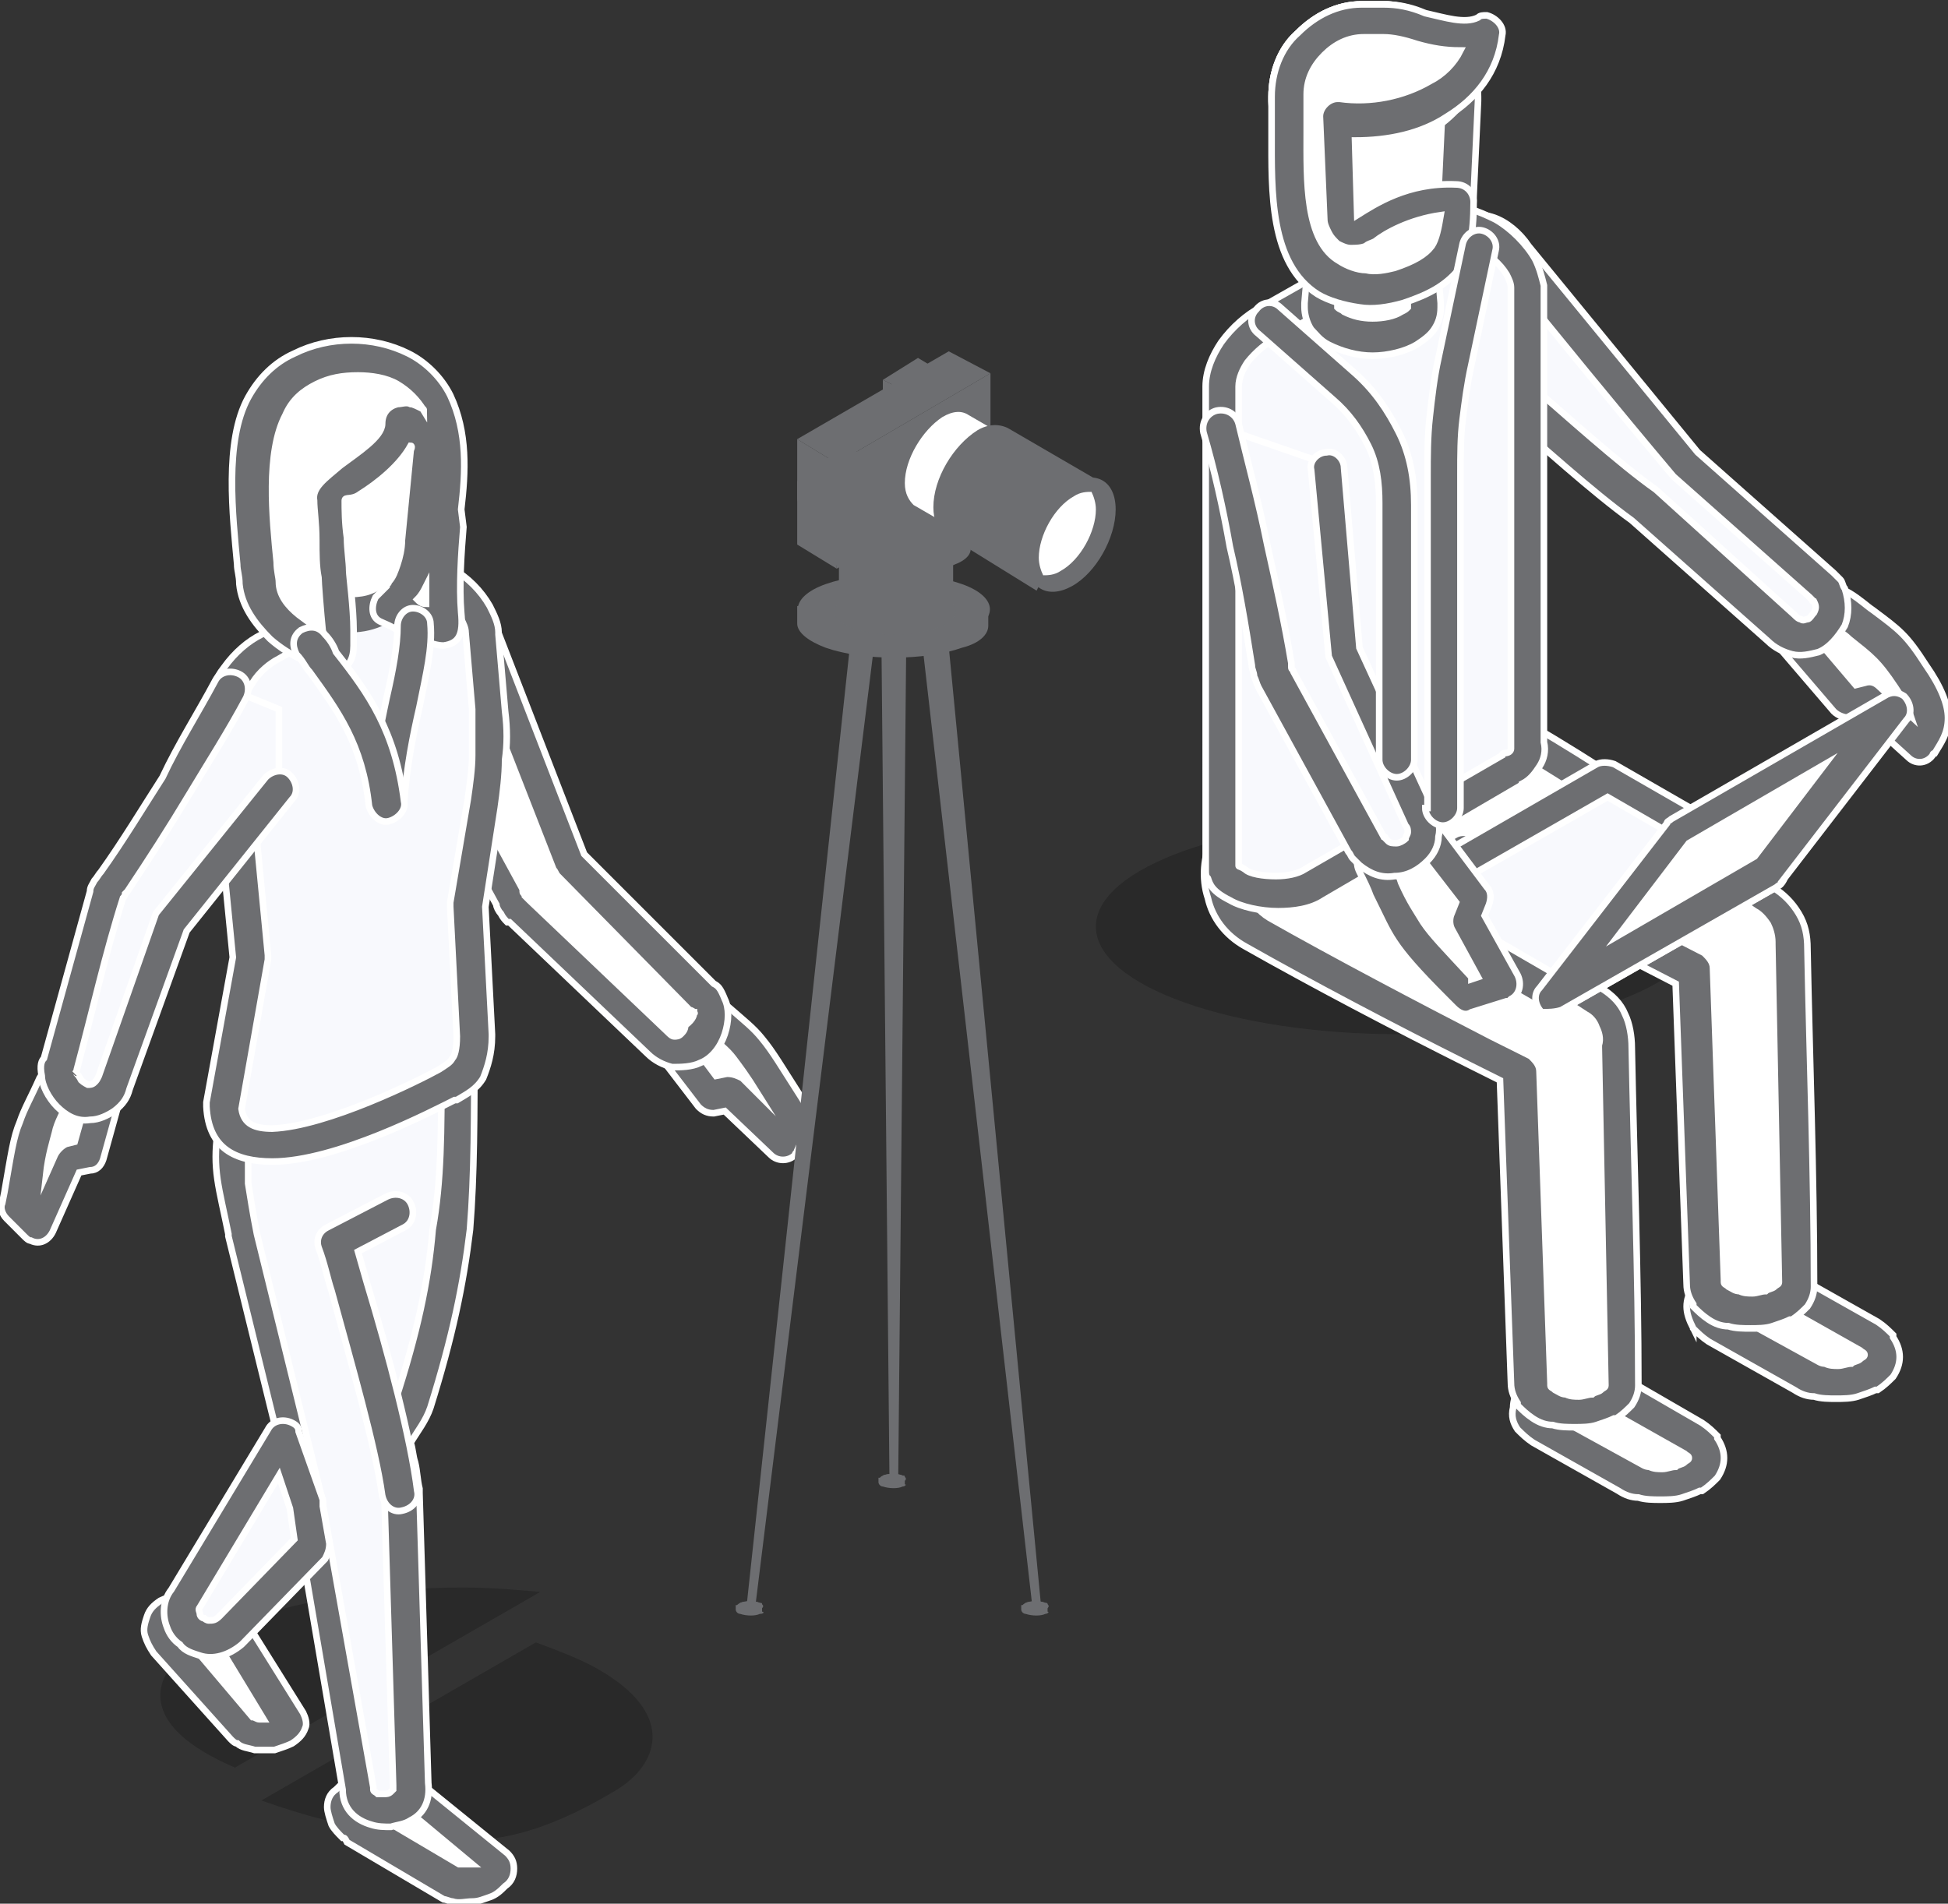 <?xml version="1.0" encoding="utf-8"?>
<!-- Generator: Adobe Illustrator 24.3.0, SVG Export Plug-In . SVG Version: 6.00 Build 0)  -->
<svg version="1.1" id="レイヤー_1" xmlns="http://www.w3.org/2000/svg" xmlns:xlink="http://www.w3.org/1999/xlink" x="0px"
	 y="0px" viewBox="0 0 88.7 86.7" enable-background="new 0 0 88.7 86.7" xml:space="preserve">
<rect x="0" y="0" width="88.7" height="86.7" fill="#333333" stroke="none"/>
<g>
	<path opacity="0.2" fill-rule="evenodd" clip-rule="evenodd" d="M63.7,37.3c-7.6,0-13.8,2.2-13.8,4.9c0,2.7,6.2,4.9,13.8,4.9
		c7.6,0,13.8-2.2,13.8-4.9C77.5,39.5,71.3,37.3,63.7,37.3z"/>
	
		<path fill-rule="evenodd" clip-rule="evenodd" fill="#FFFFFF" stroke="#FFFFFF" stroke-width="0.3" stroke-miterlimit="22.926" d="
		M83.5,27.6l-1.8,1.6l2.4,2.8l0.9-0.1l2.4,2.1c0.5-0.7,0.8-1.3-0.4-3.2C85.8,29.2,85.6,29.2,83.5,27.6z"/>
	<path fill-rule="evenodd" clip-rule="evenodd" fill="#6D6E71" stroke="#FFFFFF" stroke-width="0.3" stroke-miterlimit="10" d="
		M83,27l-1.8,1.5c-0.3,0.3-0.4,0.8-0.1,1.1l2.4,2.8c0.2,0.2,0.5,0.3,0.8,0.3l0.5-0.1l2.1,1.9c0.3,0.3,0.8,0.3,1.1-0.1
		c0,0,0-0.1,0.1-0.1c0.3-0.5,0.6-0.9,0.6-1.6c0-0.6-0.3-1.4-1-2.4c-0.9-1.4-1.2-1.6-2.4-2.5c-0.3-0.2-0.6-0.5-1.1-0.8
		C83.7,26.7,83.3,26.7,83,27L83,27z M82.8,29.2l0.8-0.6c0.2,0.2,0.4,0.3,0.6,0.5c1,0.8,1.3,1,2.1,2.2c0.4,0.6,0.6,1,0.7,1.3
		l-1.4-1.3c-0.2-0.2-0.4-0.3-0.7-0.2l-0.4,0.1L82.8,29.2z"/>
	
		<path fill-rule="evenodd" clip-rule="evenodd" fill="#F8F9FD" stroke="#FFFFFF" stroke-width="0.3" stroke-miterlimit="22.926" d="
		M65.4,15.1c-0.4-0.3-0.6-0.3-0.9-1.2c-0.3-0.9,0.4-2.7,1.6-3.1c1.2-0.4,2.3,0.1,2.9,1l7.8,9.5l6.2,5.5c0.1,0.1,0.2,0.3,0.3,0.5
		c0.3,0.7,0,1.5-0.7,1.8C82,29.2,81.4,29,81,28.7L74.8,23C72.1,21.1,68.1,17.3,65.4,15.1z"/>
	<path fill-rule="evenodd" clip-rule="evenodd" fill="#6D6E71" stroke="#FFFFFF" stroke-width="0.3" stroke-miterlimit="10" d="
		M65.8,14.4c0,0-0.1-0.1-0.2-0.1c-0.2-0.1-0.3-0.2-0.4-0.7c-0.1-0.3,0-0.8,0.3-1.3c0.2-0.4,0.5-0.7,0.8-0.9c0.4-0.1,0.8-0.1,1.1,0
		c0.3,0.1,0.6,0.4,0.9,0.7l0,0c2.6,3.2,5.2,6.4,7.9,9.6l6.2,5.5c0,0,0.1,0.1,0.1,0.1v0c0,0,0,0.1,0.1,0.1c0.1,0.2,0.1,0.3,0,0.5
		c-0.1,0.1-0.2,0.3-0.3,0.3c-0.1,0-0.2,0.1-0.3,0c-0.1,0-0.2-0.1-0.3-0.2c-2.1-1.9-4.2-3.8-6.3-5.7l0,0c-1.7-1.2-4-3.3-6.2-5.2
		C67.9,16.2,66.8,15.2,65.8,14.4L65.8,14.4L65.8,14.4z M64.8,15.6l0.1,0.1c1,0.8,2,1.8,3.1,2.7c2.2,1.9,4.5,4,6.3,5.3l6.2,5.5
		c0.3,0.3,0.7,0.5,1.1,0.6c0.4,0.1,0.8,0,1.2-0.1c0.5-0.2,0.9-0.7,1.2-1.2c0.2-0.5,0.2-1.1,0-1.7c-0.1-0.1-0.1-0.3-0.2-0.4l0,0
		c-0.1-0.1-0.2-0.2-0.3-0.3l-6.2-5.5l-7.7-9.4c-0.4-0.6-1-1.1-1.6-1.3c-0.6-0.2-1.4-0.2-2.1,0c-0.8,0.3-1.4,0.9-1.8,1.6
		c-0.4,0.8-0.6,1.8-0.3,2.5C64.1,15.1,64.3,15.3,64.8,15.6z"/>
	
		<path fill-rule="evenodd" clip-rule="evenodd" fill="#FFFFFF" stroke="#FFFFFF" stroke-width="0.3" stroke-miterlimit="22.926" d="
		M78.2,60.4c-0.4-0.2-0.6-0.5-0.6-0.9c0-0.3,0.2-0.6,0.6-0.9c0.4-0.2,0.9-0.4,1.5-0.4s1.1,0.1,1.5,0.4l3.9,2.2
		c0.4,0.2,0.6,0.5,0.6,0.9c0,0.3-0.2,0.6-0.6,0.9c-0.4,0.2-0.9,0.4-1.5,0.4c-0.5,0-1.1-0.1-1.5-0.4L78.2,60.4z"/>
	<path fill-rule="evenodd" clip-rule="evenodd" fill="#6D6E71" stroke="#FFFFFF" stroke-width="0.3" stroke-miterlimit="10" d="
		M78.6,59.7c-0.1-0.1-0.2-0.1-0.2-0.2l0,0l0,0l0,0c0-0.1,0.1-0.1,0.2-0.2l0,0l0,0c0.1-0.1,0.3-0.1,0.5-0.2c0.2,0,0.4-0.1,0.6-0.1
		s0.4,0,0.6,0.1c0.2,0,0.3,0.1,0.5,0.2l0,0l3.9,2.2c0.1,0.1,0.2,0.1,0.2,0.2l0,0l0,0l0,0c0,0.1-0.1,0.1-0.2,0.2l0,0
		c-0.1,0.1-0.3,0.1-0.4,0.2c-0.2,0-0.4,0.1-0.6,0.1c-0.2,0-0.4,0-0.6-0.1c-0.2,0-0.3-0.1-0.5-0.2L78.6,59.7L78.6,59.7z M77.1,60.5
		c0.2,0.2,0.4,0.4,0.7,0.6l3.9,2.2c0.3,0.2,0.6,0.3,0.9,0.3c0.3,0.1,0.7,0.1,1,0.1c0.3,0,0.7,0,1-0.1c0.3-0.1,0.6-0.2,0.8-0.3l0.1,0
		c0.3-0.2,0.5-0.4,0.7-0.6l0,0c0.2-0.3,0.3-0.6,0.3-0.9c0-0.3-0.1-0.6-0.3-0.9c0,0,0,0,0-0.1c-0.2-0.2-0.4-0.4-0.7-0.6L81.6,58l0,0
		c-0.3-0.2-0.6-0.3-0.9-0.3c-0.3-0.1-0.7-0.1-1-0.1c-0.3,0-0.7,0-1,0.1c-0.3,0.1-0.6,0.2-0.9,0.3l0,0c-0.3,0.2-0.5,0.4-0.7,0.6l0,0
		c-0.2,0.3-0.3,0.6-0.3,0.9C76.8,59.8,76.9,60.1,77.1,60.5C77.1,60.4,77.1,60.4,77.1,60.5z"/>
	
		<path fill-rule="evenodd" clip-rule="evenodd" fill="#FFFFFF" stroke="#FFFFFF" stroke-width="0.3" stroke-miterlimit="22.926" d="
		M70.2,65c-0.4-0.2-0.6-0.5-0.6-0.9c0-0.3,0.2-0.6,0.6-0.9c0.4-0.2,0.9-0.4,1.5-0.4c0.5,0,1.1,0.1,1.5,0.4l3.9,2.2
		c0.4,0.2,0.6,0.5,0.6,0.9c0,0.3-0.2,0.6-0.6,0.9c-0.4,0.2-0.9,0.4-1.5,0.4c-0.5,0-1.1-0.1-1.5-0.4L70.2,65z"/>
	<path fill-rule="evenodd" clip-rule="evenodd" fill="#6D6E71" stroke="#FFFFFF" stroke-width="0.3" stroke-miterlimit="10" d="
		M70.6,64.4c-0.1-0.1-0.2-0.1-0.2-0.2l0,0l0,0l0,0c0-0.1,0.1-0.1,0.2-0.2l0,0l0,0c0.1-0.1,0.3-0.1,0.5-0.2c0.2,0,0.4-0.1,0.6-0.1
		c0.2,0,0.4,0,0.6,0.1c0.2,0,0.3,0.1,0.5,0.2l0,0l3.9,2.2c0.1,0.1,0.2,0.1,0.2,0.2l0,0l0,0l0,0c0,0.1-0.1,0.1-0.2,0.2l0,0
		c-0.1,0.1-0.3,0.1-0.4,0.2c-0.2,0-0.4,0.1-0.6,0.1c-0.2,0-0.4,0-0.6-0.1c-0.2,0-0.3-0.1-0.5-0.2L70.6,64.4L70.6,64.4z M69.1,65.1
		c0.2,0.2,0.4,0.4,0.7,0.6l3.9,2.2c0.3,0.2,0.6,0.3,0.9,0.3c0.3,0.1,0.7,0.1,1,0.1c0.3,0,0.7,0,1-0.1c0.3-0.1,0.6-0.2,0.8-0.3l0.1,0
		c0.3-0.2,0.5-0.4,0.7-0.6l0,0c0.2-0.3,0.3-0.6,0.3-0.9c0-0.3-0.1-0.6-0.3-0.9c0,0,0,0,0-0.1c-0.2-0.2-0.4-0.4-0.7-0.6l-3.8-2.2l0,0
		c-0.3-0.2-0.6-0.3-0.9-0.3c-0.3-0.1-0.7-0.1-1-0.1c-0.3,0-0.7,0-1,0.1c-0.3,0.1-0.6,0.2-0.9,0.3l0,0c-0.3,0.2-0.5,0.4-0.7,0.6l0,0
		c-0.2,0.3-0.3,0.6-0.3,0.9C68.8,64.5,68.9,64.8,69.1,65.1C69.1,65.1,69.1,65.1,69.1,65.1z"/>
	<path fill-rule="evenodd" clip-rule="evenodd" fill="#FFFFFF" stroke="#FFFFFF" stroke-width="0.3" stroke-miterlimit="10" d="
		M68.5,33.2c3.9,2.3,8.1,5.2,11.9,7.7c0.7,0.4,1.2,1.2,1.1,2.1l0.3,15.5v0c0,0.3-0.2,0.6-0.6,0.9s-0.9,0.4-1.5,0.4s-1.1-0.1-1.5-0.4
		c-0.4-0.2-0.6-0.5-0.6-0.9l-0.5-14.2l-10.5-5.4l-2.4,1.4l8.3,5.4c0.7,0.4,1.1,1.2,1,2L73.8,63l0,0c0,0.3-0.2,0.6-0.6,0.9
		c-0.4,0.2-0.9,0.4-1.5,0.4c-0.5,0-1.1-0.1-1.5-0.4c-0.4-0.2-0.6-0.5-0.6-0.9L69,48.8c-3.7-1.9-8.4-4.3-11.9-6.3
		c-1.4-0.8-1.9-2.6-1.1-4C56.6,37.5,66.1,31.8,68.5,33.2z"/>
	<path fill-rule="evenodd" clip-rule="evenodd" fill="#6D6E71" stroke="#FFFFFF" stroke-width="0.3" stroke-miterlimit="10" d="
		M68.1,33.9c2.6,1.5,5.3,3.3,7.9,5c1.3,0.9,2.6,1.7,3.9,2.6l0,0c0.2,0.1,0.4,0.3,0.6,0.6c0.1,0.2,0.2,0.5,0.2,0.8c0,0,0,0.1,0,0.1
		L81,58.4h0c0,0,0,0,0,0l0,0l0,0c0,0.1-0.1,0.1-0.2,0.2l0,0c-0.1,0.1-0.3,0.1-0.4,0.2c-0.2,0-0.4,0.1-0.6,0.1s-0.4,0-0.6-0.1
		c-0.2,0-0.3-0.1-0.5-0.2c-0.1-0.1-0.2-0.1-0.2-0.2l0,0c0,0,0-0.1,0-0.1l-0.5-14.2c0-0.3-0.2-0.5-0.4-0.7l-10.5-5.4
		c-0.3-0.1-0.6-0.1-0.8,0l-2.4,1.4c-0.4,0.2-0.5,0.7-0.3,1.1c0.1,0.1,0.2,0.2,0.3,0.3l8.3,5.4l0,0c0.2,0.1,0.4,0.3,0.5,0.6
		c0.1,0.2,0.2,0.5,0.1,0.8c0,0,0,0.1,0,0.1c0.1,5.1,0.2,10.2,0.3,15.4h0c0,0,0,0,0,0l0,0l0,0c0,0.1-0.1,0.1-0.2,0.2l0,0
		c-0.1,0.1-0.3,0.1-0.4,0.2c-0.2,0-0.4,0.1-0.6,0.1c-0.2,0-0.4,0-0.6-0.1c-0.2,0-0.3-0.1-0.5-0.2c-0.1-0.1-0.2-0.1-0.2-0.2l0,0
		c0,0,0-0.1,0-0.1l-0.5-14.2c0-0.3-0.2-0.5-0.4-0.7l-1.8-0.9c-3.3-1.7-7.1-3.7-10.1-5.4l0,0c-0.5-0.3-0.9-0.8-1-1.3
		c-0.1-0.5-0.1-1.1,0.2-1.6c0.3-0.4,2.6-2,5.2-3.3C64.4,34.4,67.1,33.4,68.1,33.9C68.1,33.9,68.1,33.9,68.1,33.9L68.1,33.9z
		 M76.9,37.6c-2.7-1.8-5.4-3.6-8.1-5.1l0,0l0,0c-1.5-0.9-4.7,0.2-7.7,1.7c-2.9,1.4-5.5,3.3-5.9,3.9C54.8,39,54.7,40,55,40.9
		c0.2,0.9,0.8,1.7,1.7,2.2l0,0l0,0c3,1.7,6.8,3.7,10.2,5.4l1.4,0.7L68.8,63l0,0c0,0.3,0.1,0.6,0.3,0.9c0,0,0,0,0,0.1
		c0.2,0.2,0.4,0.4,0.7,0.6c0.3,0.2,0.6,0.3,0.9,0.3c0.3,0.1,0.7,0.1,1,0.1c0.3,0,0.7,0,1-0.1c0.3-0.1,0.6-0.2,0.8-0.3l0.1,0
		c0.3-0.2,0.5-0.4,0.7-0.6l0,0c0.2-0.3,0.3-0.6,0.3-0.9h0c0-5.1-0.2-10.3-0.3-15.4c0-0.5-0.1-1.1-0.3-1.5c-0.2-0.5-0.6-0.9-1.1-1.2
		v0l-7.2-4.7l0.9-0.5l9.7,5l0.5,13.7l0,0c0,0.3,0.1,0.6,0.3,0.9c0,0,0,0,0,0.1c0.2,0.2,0.4,0.4,0.7,0.6c0.3,0.2,0.6,0.3,0.9,0.3
		c0.3,0.1,0.7,0.1,1,0.1c0.3,0,0.7,0,1-0.1c0.3-0.1,0.6-0.2,0.8-0.3l0.1,0c0.3-0.2,0.5-0.4,0.7-0.6l0,0c0.2-0.3,0.3-0.6,0.3-0.9h0
		c0-5.1-0.2-10.3-0.3-15.4c0-0.6-0.1-1.1-0.4-1.6c-0.3-0.5-0.7-0.9-1.2-1.2C79.5,39.4,78.2,38.5,76.9,37.6z"/>
	
		<polygon fill-rule="evenodd" clip-rule="evenodd" fill="#F8F9FD" stroke="#FFFFFF" stroke-width="0.3" stroke-miterlimit="22.926" points="
		80.5,39.6 73.2,35.4 63.4,41.1 70.7,45.3 	"/>
	<path fill-rule="evenodd" clip-rule="evenodd" fill="#6D6E71" stroke="#FFFFFF" stroke-width="0.3" stroke-miterlimit="10" d="
		M80.8,39l-7.3-4.2c-0.3-0.1-0.6-0.1-0.8,0L63,40.4c-0.4,0.2-0.5,0.7-0.3,1.1c0.1,0.1,0.2,0.2,0.3,0.3l7.3,4.2
		c0.3,0.1,0.6,0.1,0.8,0l9.8-5.6c0.4-0.2,0.5-0.7,0.3-1.1C81.1,39.1,81,39,80.8,39L80.8,39z M73.2,36.3l5.7,3.3l-8.2,4.7l-5.7-3.3
		L73.2,36.3z"/>
	
		<path fill-rule="evenodd" clip-rule="evenodd" fill="#A6EDF8" stroke="#FFFFFF" stroke-width="0.3" stroke-miterlimit="22.926" d="
		M60.6,17.5c0-0.3,0-0.5-0.1-0.8l-4,1.1c0.9,3.5,0.7,8.7,1.4,12.4c0,0.2,0.1,0.5,0.2,0.7l4.1,7.5c0.1,0.2,0.2,0.3,0.3,0.4
		c0.6,0.5,1.4,0.4,1.9-0.1c0.4-0.4,0.4-1,0.2-1.5l-3.4-7.6L60.6,17.5z"/>
	
		<path fill-rule="evenodd" clip-rule="evenodd" fill="#A6EDF8" stroke="#FFFFFF" stroke-width="0.3" stroke-miterlimit="22.926" d="
		M61.4,17.5c0-0.2,0-0.3,0-0.5c0-0.2,0-0.4-0.1-0.5l-0.2-0.8l-5.5,1.5l0.2,0.8c0.5,1.9,0.7,4.3,0.8,6.8c0.1,1.9,0.2,3.9,0.5,5.5
		c0,0.2,0.1,0.3,0.1,0.5v0c0.1,0.2,0.1,0.3,0.2,0.5l4.1,7.5c0.1,0.1,0.1,0.2,0.2,0.3c0.1,0.1,0.2,0.2,0.3,0.3l0,0
		c0.5,0.4,1,0.6,1.6,0.5h0c0.6,0,1.1-0.3,1.5-0.7c0.3-0.3,0.5-0.7,0.5-1.1c0.1-0.4,0-0.8-0.2-1.2l-3.4-7.4L61.4,17.5L61.4,17.5z
		 M57.5,18.4l2.4-0.6l0.7,12l3.5,7.7l0,0c0.1,0.1,0.1,0.2,0.1,0.3c0,0.1-0.1,0.2-0.1,0.3c-0.1,0.1-0.3,0.2-0.4,0.2
		c-0.2,0-0.3,0-0.4-0.1v0c0,0-0.1-0.1-0.1-0.1c0,0,0-0.1-0.1-0.1l0,0l-4.1-7.5c0-0.1-0.1-0.1-0.1-0.2h0c0-0.1,0-0.1,0-0.2l0,0
		c-0.3-1.6-0.4-3.5-0.5-5.3C58.1,22.5,57.9,20.2,57.5,18.4z"/>
	
		<path fill-rule="evenodd" clip-rule="evenodd" fill="#FFFFFF" stroke="#FFFFFF" stroke-width="0.3" stroke-miterlimit="22.926" d="
		M61.2,10.8c0.8,0.5,2.1,0.5,2.9,0c0.8-0.5,0.8-1.2,0-1.7c-0.8-0.5-2.1-0.5-2.9,0C60.4,9.6,60.4,10.3,61.2,10.8z"/>
	<path fill-rule="evenodd" clip-rule="evenodd" fill="#6D6E71" stroke="#FFFFFF" stroke-width="0.3" stroke-miterlimit="10" d="
		M60.8,11.4c0.5,0.3,1.2,0.5,1.8,0.5c0.6,0,1.3-0.2,1.8-0.5c0.4-0.2,0.6-0.5,0.8-0.7l0,0c0.1-0.2,0.2-0.5,0.2-0.8
		c0-0.3-0.1-0.5-0.2-0.8l0,0l0,0c-0.2-0.3-0.4-0.5-0.8-0.7C63.9,8.1,63.2,8,62.6,8c-0.6,0-1.3,0.2-1.8,0.5c-0.4,0.2-0.6,0.5-0.8,0.7
		c0,0,0,0,0,0.1c-0.1,0.2-0.2,0.5-0.2,0.7h0c0,0.3,0.1,0.5,0.2,0.8l0,0l0,0C60.2,11,60.4,11.2,60.8,11.4L60.8,11.4L60.8,11.4z
		 M62.6,10.3c-0.4,0-0.8-0.1-1-0.2l0,0l0,0c-0.1-0.1-0.2-0.1-0.2-0.2c0,0,0.1-0.1,0.2-0.2c0.3-0.2,0.7-0.2,1-0.2
		c0.4,0,0.8,0.1,1,0.2c0.1,0.1,0.2,0.1,0.2,0.2c0,0-0.1,0.1-0.2,0.1C63.4,10.2,63,10.3,62.6,10.3z"/>
	
		<path fill-rule="evenodd" clip-rule="evenodd" fill="#F8F9FD" stroke="#FFFFFF" stroke-width="0.3" stroke-miterlimit="22.926" d="
		M68.9,35.1L68.9,35.1c0.6-0.3,0.8-0.8,0.7-1.2V13.1c-0.2-1.9-3-3.5-4.2-2.8l-7.6,4.4c-0.9,0.5-2.1,1.6-2.1,2.9v21.5
		c0,0.1,0,0.3,0,0.4v0.1l0,0c0.1,0.3,0,0.4,0.7,0.7c0.7,0.4,2.5,0.6,3.5,0L68.9,35.1L68.9,35.1z"/>
	<path fill-rule="evenodd" clip-rule="evenodd" fill="#6D6E71" stroke="#FFFFFF" stroke-width="0.3" stroke-miterlimit="10" d="
		M69.2,35.8c0,0,0.1,0,0.1-0.1c0.4-0.2,0.6-0.5,0.8-0.8c0.2-0.3,0.3-0.7,0.2-1.1V13.1c0,0,0-0.1,0-0.1c-0.1-0.4-0.2-0.8-0.4-1.2
		c-0.4-0.7-1.1-1.4-1.8-1.8c-0.8-0.4-1.6-0.7-2.3-0.6c-0.3,0-0.6,0.1-0.8,0.3L57.4,14c-0.6,0.3-1.3,0.9-1.8,1.6
		c-0.4,0.6-0.7,1.3-0.7,2V39c0,0.1,0,0.2,0,0.3c0,0.1,0,0.2,0,0.3v0c0,0.2,0,0.3,0.1,0.4c0.1,0.3,0.2,0.6,1,1
		c0.5,0.3,1.4,0.5,2.2,0.5c0.7,0,1.5-0.1,2.1-0.5L69.2,35.8L69.2,35.8z M68.8,34.1c0,0.1-0.1,0.2-0.3,0.2c0,0-0.1,0-0.1,0.1l-9,5.2
		c-0.3,0.2-0.8,0.3-1.3,0.3c-0.6,0-1.2-0.1-1.4-0.3c-0.3-0.2-0.3-0.1-0.3-0.2l0-0.1c0,0,0,0,0-0.1l0,0l0,0l0,0c0-0.1,0-0.1,0-0.2
		V17.6c0-0.4,0.2-0.8,0.4-1.1c0.4-0.5,0.9-0.9,1.3-1.1l7.6-4.4c0.1,0,0.1,0,0.2-0.1c0.4,0,0.9,0.1,1.4,0.4c0.5,0.3,1,0.7,1.3,1.2
		c0.1,0.2,0.2,0.4,0.2,0.6v20.8h0C68.8,33.9,68.8,34,68.8,34.1C68.8,34.1,68.8,34.1,68.8,34.1z"/>
	
		<path fill-rule="evenodd" clip-rule="evenodd" fill="#FFFFFF" stroke="#FFFFFF" stroke-width="0.3" stroke-miterlimit="22.926" d="
		M60.6,9.9h4.1l0.3,3.9c0,0,0,0.1,0,0.1c0,0.3-0.2,0.7-0.7,1c-0.9,0.5-2.4,0.5-3.3,0c-0.5-0.3-0.7-0.6-0.7-1c0,0,0-0.1,0-0.1
		L60.6,9.9z"/>
	<path fill-rule="evenodd" clip-rule="evenodd" fill="#6D6E71" stroke="#FFFFFF" stroke-width="0.3" stroke-miterlimit="10" d="
		M61.3,10.7h2.6l0.2,3.1l0,0.1l0,0c0,0,0,0,0,0v0h0c0,0,0,0,0,0.1h0c-0.1,0.1-0.1,0.1-0.3,0.2c-0.3,0.2-0.8,0.3-1.3,0.3
		c-0.5,0-0.9-0.1-1.3-0.3l0,0c-0.1-0.1-0.2-0.1-0.3-0.2h0c0,0,0,0,0-0.1h0l0-0.1L61.3,10.7L61.3,10.7z M64.6,9.2h-4.8l-0.4,4.6
		c0,0.1,0,0.1,0,0.2h0c0,0.3,0.1,0.7,0.3,1l0,0c0.2,0.2,0.4,0.5,0.8,0.7h0c0.6,0.3,1.3,0.5,2,0.5c0.7,0,1.5-0.2,2-0.5
		c0.3-0.2,0.6-0.4,0.8-0.7l0,0c0.2-0.3,0.3-0.6,0.3-1h0c0,0,0-0.1,0-0.1c0,0,0-0.1,0-0.1l-0.4-4.6H64.6L64.6,9.2z M64.2,13.9"/>
	
		<path fill-rule="evenodd" clip-rule="evenodd" fill="#FFFFFF" stroke="#FFFFFF" stroke-width="0.3" stroke-miterlimit="22.926" d="
		M63,0.9h-0.8c-1.9,0-3.6,1.6-3.5,3.5l0.2,4.3c0.1,1.9,1.6,3.5,3.5,3.5h0.4c1.9,0,3.4-1.6,3.5-3.5l0.2-4.3C66.6,2.5,64.9,0.9,63,0.9
		z"/>
	<path fill-rule="evenodd" clip-rule="evenodd" fill="#6D6E71" stroke="#FFFFFF" stroke-width="0.3" stroke-miterlimit="10" d="
		M63,0.2h-0.8l-0.2,0c-1.1,0-2.1,0.5-2.9,1.3c-0.8,0.7-1.2,1.8-1.2,2.9l0,0.2l0.2,4.3c0,1.2,0.5,2.3,1.3,3c0.8,0.8,1.8,1.2,3,1.2
		h0.4c1.2,0,2.2-0.5,3-1.2c0.8-0.8,1.3-1.8,1.3-3l0.2-4.3c0-0.1,0-0.2,0-0.2c0-1.1-0.5-2.1-1.2-2.9c-0.7-0.7-1.8-1.2-2.9-1.3
		C63.1,0.2,63,0.2,63,0.2L63,0.2z M62.2,1.7l0.9,0c0.7,0,1.4,0.3,1.8,0.8c0.5,0.5,0.8,1.1,0.8,1.8v0.1l-0.2,4.3c0,0.8-0.4,1.5-0.9,2
		c-0.5,0.5-1.1,0.8-1.9,0.8h-0.4c-0.7,0-1.4-0.3-1.9-0.8c-0.5-0.5-0.8-1.2-0.9-2l-0.2-4.3l0-0.1c0-0.7,0.3-1.3,0.8-1.8
		c0.5-0.5,1.1-0.8,1.8-0.8H62.2z"/>
	<path fill-rule="evenodd" clip-rule="evenodd" fill="#FFFFFF" stroke="#FFFFFF" stroke-width="0.3" stroke-miterlimit="10" d="
		M63,0.9h-0.8c-1.9,0-3.6,1.6-3.5,3.5l0.2,4.3c1.1-0.8,1.9-1.8,1.9-3.4c2.9,0.3,3.9,0.2,5.6-1.9C66,2,64.6,0.9,63,0.9z"/>
	<path fill-rule="evenodd" clip-rule="evenodd" fill="#6D6E71" stroke="#FFFFFF" stroke-width="0.3" stroke-miterlimit="10" d="
		M63,0.2h-0.8l-0.2,0c-1.1,0-2.1,0.5-2.9,1.3c-0.8,0.7-1.2,1.8-1.2,2.9l0,0.2l0.2,4.3c0,0.4,0.4,0.8,0.8,0.8c0.2,0,0.3-0.1,0.4-0.1
		c0.6-0.5,1.2-1,1.6-1.6c0.3-0.5,0.5-1,0.6-1.5c1.2,0.1,2,0.1,2.8-0.2c1-0.3,1.8-0.9,2.7-2.1c0.2-0.2,0.2-0.5,0.1-0.7
		c-0.3-0.9-0.8-1.7-1.5-2.2C64.9,0.5,63.9,0.2,63,0.2L63,0.2z M62.2,1.7H63c0.6,0,1.2,0.2,1.7,0.6c0.4,0.3,0.7,0.6,0.8,1
		c-0.6,0.7-1.1,1.1-1.7,1.3c-0.7,0.2-1.6,0.2-2.9,0v0c0,0,0,0-0.1,0c-0.4,0-0.8,0.3-0.8,0.8c0,0.6-0.2,1.2-0.4,1.6l-0.1-2.5l0-0.1
		c0-0.7,0.3-1.3,0.8-1.8c0.5-0.5,1.1-0.8,1.8-0.8H62.2z"/>
	
		<path fill-rule="evenodd" clip-rule="evenodd" fill="#FFFFFF" stroke="#FFFFFF" stroke-width="0.3" stroke-miterlimit="22.926" d="
		M62.6,39.3l2.1-1.6l2.4,3.2l-0.4,0.9l1.7,3.1l-1.7,0.5C63.7,42,64.3,42.7,62.6,39.3z"/>
	<path fill-rule="evenodd" clip-rule="evenodd" fill="#6D6E71" stroke="#FFFFFF" stroke-width="0.3" stroke-miterlimit="10" d="
		M63.6,39.6l1-0.7l1.7,2.2l-0.2,0.5c-0.1,0.2-0.1,0.5,0,0.7l0,0l1.2,2.2l-0.3,0.1l0-0.1c-1.2-1.3-1.8-1.9-2.2-2.5
		c-0.3-0.5-0.6-0.9-1-1.8L63.6,39.6L63.6,39.6z M64.2,37.1l-2.1,1.6c-0.3,0.2-0.4,0.6-0.2,1c0.2,0.4,0.4,0.8,0.5,1.1
		c0.5,1,0.7,1.5,1.1,2.1c0.4,0.6,1,1.3,2.3,2.6l0.4,0.4c0.2,0.2,0.5,0.4,0.8,0.2l1.6-0.5c0.1,0,0.1,0,0.2-0.1
		c0.4-0.2,0.5-0.7,0.3-1.1l-1.5-2.7l0.2-0.5c0.1-0.3,0.1-0.6-0.1-0.8l-2.4-3.2l0,0C65.1,36.9,64.6,36.9,64.2,37.1z"/>
	
		<path fill-rule="evenodd" clip-rule="evenodd" fill="#F8F9FD" stroke="#FFFFFF" stroke-width="0.3" stroke-miterlimit="22.926" d="
		M60.6,21.2l-4.9-1.7c0.9,3.5,1.7,7,2.3,10.7c0,0.2,0.1,0.5,0.2,0.7l4.1,7.5c0.1,0.2,0.2,0.3,0.3,0.4c0.6,0.5,1.4,0.4,1.9-0.1
		c0.4-0.4,0.4-1,0.2-1.5l-3.4-7.6L60.6,21.2z"/>
	<path fill-rule="evenodd" clip-rule="evenodd" fill="#6D6E71" stroke="#FFFFFF" stroke-width="0.3" stroke-miterlimit="10" d="
		M56.4,19.3c-0.1-0.4-0.5-0.7-1-0.6c-0.4,0.1-0.7,0.5-0.6,1c0.5,1.7,0.9,3.5,1.2,5.2c0.4,1.7,0.7,3.5,1,5.4c0,0.2,0.1,0.3,0.1,0.5v0
		c0.1,0.2,0.1,0.3,0.2,0.5l4.1,7.5c0.1,0.1,0.1,0.2,0.2,0.3c0.1,0.1,0.2,0.2,0.3,0.3l0,0c0.5,0.4,1,0.6,1.6,0.5h0
		c0.6,0,1.1-0.3,1.5-0.7c0.3-0.3,0.5-0.7,0.5-1.1c0.1-0.4,0-0.8-0.2-1.2l-3.4-7.4l-0.7-8.2c0-0.4-0.4-0.8-0.8-0.7
		c-0.4,0-0.8,0.4-0.7,0.8l0.8,8.5l3.5,7.7l0,0c0.1,0.1,0.1,0.2,0.1,0.3c0,0.1-0.1,0.2-0.1,0.3c-0.1,0.1-0.3,0.2-0.4,0.2
		c-0.2,0-0.3,0-0.4-0.1v0c0,0-0.1-0.1-0.1-0.1c0,0,0-0.1-0.1-0.1l0,0l-4.1-7.5c0-0.1-0.1-0.1-0.1-0.2h0c0-0.1,0-0.1,0-0.2l0,0
		c-0.3-1.8-0.7-3.6-1.1-5.4C57.3,22.8,56.8,21,56.4,19.3z"/>
	
		<polygon fill-rule="evenodd" clip-rule="evenodd" fill="#FFFFFF" stroke="#FFFFFF" stroke-width="0.3" stroke-miterlimit="10" points="
		70.7,45.3 80.5,39.6 86.2,32.2 76.4,37.8 	"/>
	<path fill-rule="evenodd" clip-rule="evenodd" fill="#6D6E71" stroke="#FFFFFF" stroke-width="0.3" stroke-miterlimit="10" d="
		M71.1,46l9.8-5.6c0.1-0.1,0.2-0.1,0.2-0.2l5.7-7.4c0.3-0.3,0.2-0.8-0.1-1.1c-0.3-0.2-0.6-0.2-0.9,0l-9.7,5.6
		c-0.1,0.1-0.2,0.1-0.2,0.2l-5.8,7.5c-0.3,0.3-0.2,0.8,0.1,1.1C70.5,46.1,70.8,46.1,71.1,46L71.1,46z M79.9,39l-6.2,3.6l3.2-4.2
		l6.2-3.6L79.9,39z"/>
	<path fill-rule="evenodd" clip-rule="evenodd" fill="#FFFFFF" stroke="#FFFFFF" stroke-width="0.3" stroke-miterlimit="10" d="
		M63,0.9h-0.8c-1.9,0-3.6,1.6-3.5,3.5c0.1,2.3-0.5,6.7,1.8,8.1c0.8,0.5,2.1,0.7,3.1,0.3c2.1-0.7,2.6-1.3,2.7-3.9
		c-2.4-0.1-4.1,1.3-4.6,1.6c-0.2,0.1-0.3,0-0.5-0.1C61.1,10.4,61,10.2,61,10l-0.2-4.7c2.9,0.3,6.4-0.9,6.8-4C66.2,2,64.3,0.9,63,0.9
		z"/>
	<path fill-rule="evenodd" clip-rule="evenodd" fill="#6D6E71" stroke="#FFFFFF" stroke-width="0.3" stroke-miterlimit="10" d="
		M63,0.2h-0.8l-0.2,0c-1.1,0-2.1,0.5-2.9,1.3c-0.8,0.7-1.2,1.8-1.2,2.9l0,0.2c0,0.4,0,0.9,0,1.5c0,2.6-0.1,5.9,2.1,7.3
		c0.5,0.3,1.2,0.5,1.9,0.6c0.6,0.1,1.3,0,2-0.2c1.2-0.4,1.9-0.8,2.5-1.5c0.5-0.7,0.7-1.6,0.7-3.1c0-0.4-0.3-0.8-0.8-0.8l0,0
		c-2.2-0.1-3.7,0.9-4.5,1.4l-0.1-3.4c1.5,0,3-0.3,4.2-1.1c1.3-0.8,2.3-2,2.5-3.7c0.1-0.4-0.3-0.8-0.7-0.9c-0.2,0-0.3,0-0.4,0.1
		c-0.6,0.3-1.5,0-2.4-0.2C64.2,0.3,63.6,0.2,63,0.2L63,0.2z M62.2,1.7H63c0.4,0,0.9,0.1,1.5,0.3c0.7,0.2,1.3,0.3,2,0.3
		c-0.3,0.6-0.8,1.1-1.4,1.4c-1.2,0.7-2.7,1-4.1,0.8v0c0,0-0.1,0-0.1,0c-0.4,0-0.8,0.4-0.8,0.8l0.2,4.7c0,0.2,0.1,0.4,0.2,0.6
		c0.1,0.2,0.2,0.3,0.4,0.5c0.2,0.1,0.4,0.2,0.6,0.2c0.2,0,0.5,0,0.7-0.1c0.1-0.1,0.2-0.1,0.4-0.2c0.5-0.4,1.6-1,3-1.2
		c-0.1,0.6-0.2,1.1-0.4,1.4c-0.3,0.4-0.8,0.7-1.7,1c-0.4,0.1-0.9,0.2-1.3,0.1c-0.4,0-0.9-0.2-1.2-0.4C59.4,11,59.5,8.2,59.5,6
		c0-0.6,0-1.1,0-1.6l0-0.1c0-0.7,0.3-1.3,0.8-1.8c0.5-0.5,1.1-0.8,1.8-0.8H62.2z"/>
	<path fill-rule="evenodd" clip-rule="evenodd" fill="#6D6E71" stroke="#FFFFFF" stroke-width="0.3" stroke-miterlimit="10" d="
		M64.9,36.8c0,0.4,0.4,0.8,0.8,0.8c0.4,0,0.8-0.4,0.8-0.8V21.6c0-0.9,0-1.7,0.1-2.5c0.1-0.8,0.2-1.6,0.4-2.5l1.1-5.2
		c0.1-0.4-0.2-0.8-0.6-0.9c-0.4-0.1-0.8,0.2-0.9,0.6l-1.1,5.2c-0.2,0.9-0.3,1.8-0.4,2.7c-0.1,0.9-0.1,1.8-0.1,2.7V36.8z"/>
	<path fill-rule="evenodd" clip-rule="evenodd" fill="#6D6E71" stroke="#FFFFFF" stroke-width="0.3" stroke-miterlimit="10" d="
		M62.8,34.6c0,0.4,0.4,0.8,0.8,0.8s0.8-0.4,0.8-0.8V23c0-1.2-0.2-2.3-0.7-3.3c-0.5-1-1.1-1.9-2-2.7l-3.4-3c-0.3-0.3-0.8-0.3-1.1,0.1
		c-0.3,0.3-0.3,0.8,0.1,1.1l3.4,3c0.7,0.6,1.2,1.3,1.6,2.1c0.4,0.8,0.5,1.7,0.5,2.6V34.6z"/>
</g>
<g>
	<path opacity="0.2" fill-rule="evenodd" clip-rule="evenodd" d="M21.1,72.3c-7.6,0-13.8,2.2-13.8,4.9c0,1.3,1.3,2.4,3.4,3.3l13.9-8
		C23.5,72.4,22.3,72.3,21.1,72.3z"/>
	<path opacity="0.2" fill-rule="evenodd" clip-rule="evenodd" d="M11.9,82c2,0.7,3.8,1.2,5.8,1.4c2.3,0.2,4.8,1.5,10.4-1.9
		c1.8-1.1,2.8-3.4-0.9-5.5c-0.7-0.4-1.7-0.8-2.8-1.2L11.9,82z"/>
	<path fill-rule="evenodd" clip-rule="evenodd" fill="#FFFFFF" d="M16.1,83.1c-0.3-0.2-0.5-0.5-0.5-0.8c0-0.3,0.2-0.5,0.6-0.7
		c0.4-0.2,0.8-0.2,1.3-0.2c0.5,0,0.9,0.2,1.3,0.4l3.7,3c0,0.3-0.2,0.5-0.6,0.7c-0.4,0.2-0.8,0.2-1.3,0.2L16.1,83.1z"/>
	<path fill-rule="evenodd" clip-rule="evenodd" fill="#6D6E71" stroke="#FFFFFF" stroke-width="0.3" stroke-miterlimit="10" d="
		M15.6,83.7c-0.2-0.2-0.4-0.4-0.5-0.6l0,0c-0.1-0.3-0.2-0.6-0.2-0.8c0-0.3,0.1-0.6,0.4-0.8c0.2-0.2,0.4-0.4,0.7-0.5
		c0.3-0.1,0.5-0.2,0.8-0.2c0.3,0,0.6-0.1,0.9,0c0.3,0,0.6,0.1,0.9,0.2c0.3,0.1,0.5,0.2,0.8,0.4l0,0l3.7,3c0.2,0.2,0.3,0.4,0.3,0.7h0
		c0,0.3-0.1,0.6-0.4,0.8c-0.2,0.2-0.4,0.4-0.7,0.5c-0.3,0.1-0.5,0.2-0.8,0.2c-0.3,0-0.6,0.1-0.9,0c-0.1,0-0.3-0.1-0.4-0.1l-4.4-2.6
		C15.7,83.7,15.7,83.7,15.6,83.7L15.6,83.7z M16.5,82.3C16.5,82.4,16.5,82.4,16.5,82.3l4.4,2.6c0.1,0,0.2,0,0.4,0c0.1,0,0.1,0,0.2,0
		l-3-2.5c-0.1-0.1-0.2-0.1-0.3-0.2c-0.2-0.1-0.3-0.1-0.5-0.1c-0.2,0-0.4,0-0.5,0c-0.2,0-0.3,0.1-0.4,0.1
		C16.6,82.3,16.5,82.3,16.5,82.3z"/>
	
		<path fill-rule="evenodd" clip-rule="evenodd" fill="#F8F9FD" stroke="#FFFFFF" stroke-width="0.3" stroke-miterlimit="22.926" d="
		M20.9,47.3L10.5,52c-0.2,1.4,0,2.2,0.4,4.3l3,12.2c0,0,0,0.1,0,0.1l2.2,12.9c0,1.3,2.7,1.3,2.4-0.2l-0.4-13.2c0,0,0-0.1,0-0.1
		c-0.1-0.7-0.2-1.5-0.4-2.4c0.4-0.5,0.9-1,1-1.6C20.9,57.7,20.9,54.7,20.9,47.3z"/>
	<path fill-rule="evenodd" clip-rule="evenodd" fill="#6D6E71" stroke="#FFFFFF" stroke-width="0.3" stroke-miterlimit="10" d="
		M20.1,48.5l-8.8,4.1c0,0.5,0,0.9,0,1.3c0.1,0.6,0.2,1.3,0.4,2.3l0,0l3,12.2c0,0,0,0.1,0,0.1l0,0l0,0L17,81.4c0,0,0,0.1,0,0.1h0
		c0,0.1,0.1,0.1,0.2,0.2c0.1,0,0.2,0,0.3,0c0.1,0,0.2,0,0.3-0.1c0,0,0.1-0.1,0.1-0.1c0-0.1,0-0.1,0-0.2l-0.4-13.2l0-0.1
		c0-0.3-0.1-0.7-0.2-1.1c-0.1-0.4-0.2-0.8-0.3-1.2c-0.1-0.2,0-0.5,0.1-0.6c0.1-0.1,0.2-0.2,0.2-0.3c0.3-0.3,0.6-0.7,0.7-1l0,0l0,0
		c1-3.1,1.5-5.4,1.7-7.8C20.1,53.8,20.1,51.5,20.1,48.5L20.1,48.5z M10.2,51.3l10.3-4.8c0.1,0,0.2-0.1,0.3-0.1
		c0.4,0,0.8,0.4,0.8,0.8c0,3.7,0,6.3-0.2,8.8c-0.3,2.5-0.8,4.9-1.8,8.1c-0.2,0.6-0.6,1.1-0.9,1.6c0.1,0.3,0.1,0.6,0.2,0.9
		c0.1,0.4,0.1,0.8,0.2,1.2l0,0.1l0,0.1l0,0l0.4,13.2c0.1,0.8-0.2,1.4-0.8,1.7c-0.3,0.2-0.6,0.2-0.9,0.3c-0.3,0-0.6,0-0.9-0.1
		c-0.7-0.2-1.3-0.7-1.3-1.6l-2.2-12.9l0,0l0-0.1l-3-12.2l0-0.1c-0.2-1-0.4-1.8-0.5-2.5c-0.1-0.7-0.1-1.3,0-2.1h0
		C9.8,51.7,10,51.4,10.2,51.3z"/>
	<path fill-rule="evenodd" clip-rule="evenodd" fill="#FFFFFF" d="M7.7,74.9c-0.2-0.3-0.3-0.7-0.2-0.9c0.1-0.2,0.4-0.4,0.8-0.5
		c0.4,0,0.9,0,1.3,0.2c0.4,0.2,0.8,0.5,1.1,0.8l2.5,4.1C13,78.8,12.8,79,12.3,79c-0.4,0-0.9,0-1.3-0.2L7.7,74.9z"/>
	<path fill-rule="evenodd" clip-rule="evenodd" fill="#6D6E71" stroke="#FFFFFF" stroke-width="0.3" stroke-miterlimit="10" d="
		M7,75.3c-0.2-0.3-0.3-0.5-0.4-0.8c-0.1-0.3,0-0.6,0.1-0.9c0.1-0.3,0.3-0.5,0.6-0.7c0.2-0.1,0.5-0.2,0.8-0.3c0.3,0,0.6,0,0.9,0
		c0.3,0.1,0.6,0.1,0.8,0.3c0.3,0.1,0.5,0.3,0.8,0.4c0.2,0.2,0.4,0.4,0.6,0.6c0,0,0,0.1,0.1,0.1l2.5,4c0.1,0.2,0.2,0.5,0.1,0.7
		c-0.1,0.3-0.3,0.5-0.6,0.7c-0.2,0.1-0.5,0.2-0.8,0.3c-0.3,0-0.6,0-0.9,0c-0.3-0.1-0.6-0.1-0.8-0.3c-0.1,0-0.2-0.1-0.3-0.2L7,75.3
		L7,75.3L7,75.3z M8.2,74.3C8.2,74.3,8.3,74.3,8.2,74.3l3.3,3.9c0.1,0,0.2,0.1,0.3,0.1c0.1,0,0.1,0,0.2,0L10,75
		c-0.1-0.1-0.2-0.2-0.3-0.3c-0.1-0.1-0.3-0.2-0.4-0.3c-0.2-0.1-0.3-0.1-0.5-0.2c-0.1,0-0.3,0-0.4,0C8.3,74.3,8.3,74.3,8.2,74.3z"/>
	
		<path fill-rule="evenodd" clip-rule="evenodd" fill="#F8F9FD" stroke="#FFFFFF" stroke-width="0.3" stroke-miterlimit="22.926" d="
		M8.4,72.8l4.5-7.4l1.1,3.1c0,0,0,0.1,0,0.1l0.3,1.7l-3.7,3.8C9.3,75.4,7.8,73.8,8.4,72.8z"/>
	<path fill-rule="evenodd" clip-rule="evenodd" fill="#6D6E71" stroke="#FFFFFF" stroke-width="0.3" stroke-miterlimit="10" d="
		M7.8,72.4l4.4-7.3c0.2-0.4,0.7-0.5,1.1-0.3c0.2,0.1,0.3,0.2,0.3,0.4h0l1.1,3.1c0,0.1,0,0.1,0,0.2l0,0.1h0l0.3,1.7
		c0,0.3-0.1,0.5-0.2,0.7l-3.7,3.8c0,0,0,0-0.1,0.1c-0.6,0.5-1.3,0.7-1.9,0.5c-0.3-0.1-0.7-0.2-0.9-0.5c-0.3-0.2-0.5-0.5-0.6-0.8
		C7.4,73.6,7.4,72.9,7.8,72.4L7.8,72.4L7.8,72.4z M12.7,67.2l-3.6,6c-0.1,0.1,0,0.2,0,0.3c0,0.1,0.1,0.2,0.2,0.2
		c0.1,0.1,0.2,0.1,0.2,0.1c0.2,0,0.3,0,0.5-0.2l3.4-3.5l-0.2-1.4h0l0,0L12.7,67.2z"/>
	<path fill-rule="evenodd" clip-rule="evenodd" fill="#6D6E71" stroke="#FFFFFF" stroke-width="0.3" stroke-miterlimit="10" d="
		M17.6,54.5c0.4-0.2,0.9-0.1,1.1,0.3c0.2,0.4,0.1,0.9-0.3,1.1L16.3,57l0.4,1.4c1,3.3,2,7.1,2.3,9.5c0.1,0.4-0.2,0.8-0.7,0.9
		c-0.4,0.1-0.8-0.2-0.9-0.7c-0.3-2.2-1.4-6-2.3-9.3c-0.2-0.6-0.3-1.2-0.6-2h0c-0.1-0.3,0-0.7,0.4-0.9L17.6,54.5z"/>
	<path fill-rule="evenodd" clip-rule="evenodd" fill="#FFFFFF" d="M3.1,48.4L5,49l-1,3.6l-0.9,0.2l-1.3,3L0.9,55
		C1.7,50.8,1.5,51.6,3.1,48.4z"/>
	<path fill-rule="evenodd" clip-rule="evenodd" fill="#6D6E71" stroke="#FFFFFF" stroke-width="0.3" stroke-miterlimit="10" d="
		M3.3,47.7l1.9,0.5c0.4,0.1,0.7,0.6,0.5,1l0,0l-1,3.6c-0.1,0.3-0.3,0.5-0.6,0.5l0,0l-0.5,0.1l-1.2,2.7c-0.2,0.4-0.6,0.6-1,0.4
		c-0.1,0-0.2-0.1-0.3-0.2l-0.8-0.8c-0.2-0.2-0.3-0.5-0.2-0.7l0,0l0.1-0.5c0.3-1.7,0.4-2.5,0.7-3.2c0.2-0.6,0.5-1.1,0.9-2
		c0.2-0.3,0.3-0.6,0.5-1C2.6,47.7,3,47.6,3.3,47.7L3.3,47.7z M4.1,49.5l-0.6-0.2l-0.2,0.5c-0.4,0.8-0.7,1.3-0.8,1.8
		c-0.1,0.4-0.3,1-0.4,1.9l0.4-0.9c0.1-0.2,0.3-0.4,0.5-0.5L3.4,52L4.1,49.5z"/>
	<path fill-rule="evenodd" clip-rule="evenodd" fill="#FFFFFF" d="M31.7,45.5l-1.6,1.2l2.3,3l0.9-0.1l2.3,2.3l0.5-1.1
		C33.9,47.2,34.3,47.9,31.7,45.5z"/>
	<path fill-rule="evenodd" clip-rule="evenodd" fill="#6D6E71" stroke="#FFFFFF" stroke-width="0.3" stroke-miterlimit="10" d="
		M31.6,46.6l-0.5,0.4l1.5,2l0.5-0.1c0.3,0,0.5,0.1,0.7,0.2l0.7,0.7c-0.5-0.8-0.8-1.2-1.1-1.6c-0.3-0.4-0.7-0.7-1.4-1.3L31.6,46.6
		L31.6,46.6z M29.6,46.2l1.6-1.2c0.3-0.2,0.7-0.2,1,0c0.3,0.2,0.6,0.5,0.9,0.8c0.8,0.7,1.2,1,1.6,1.5c0.5,0.6,0.9,1.3,1.8,2.7
		l0.3,0.5c0.1,0.2,0.2,0.5,0,0.8l-0.5,1.1c0,0.1-0.1,0.1-0.1,0.2c-0.3,0.3-0.8,0.3-1.1,0l-2.1-2l-0.5,0.1c-0.3,0-0.5-0.1-0.7-0.3
		l-2.3-3C29.2,46.9,29.3,46.4,29.6,46.2z"/>
	<path fill-rule="evenodd" clip-rule="evenodd" fill="#FFFFFF" d="M32,45.4c0.1,0.1,0.1,0,0.3,0.5c0.2,0.4-0.1,1.6-0.7,1.9
		C31,48,30.4,47.9,30,47.5l-6.3-6c0,0-0.1-0.1-0.1-0.1c-0.2-0.2-0.3-0.3-0.4-0.5L17.3,30l4.3-2L26,39.3L32,45.4z"/>
	<path fill-rule="evenodd" clip-rule="evenodd" fill="#6D6E71" stroke="#FFFFFF" stroke-width="0.3" stroke-miterlimit="10" d="
		M31.6,46.1c0,0-0.1-0.1-0.2-0.1l-6-6.1c-0.1-0.1-0.1-0.2-0.2-0.3l-4.1-10.5l-2.8,1.3l5.5,10.1c0,0,0,0,0,0.1c0,0.1,0.1,0.1,0.1,0.2
		c0,0,0.1,0.1,0.1,0.1l0,0c0,0,0,0,0.1,0.1l6.3,6c0.1,0.1,0.2,0.2,0.3,0.2c0.1,0,0.2,0,0.3-0.1l0,0c0.1-0.1,0.2-0.2,0.2-0.4
		C31.6,46.4,31.6,46.2,31.6,46.1C31.5,46.1,31.7,46.2,31.6,46.1L31.6,46.1z M32.5,44.8c0.2,0.1,0.3,0.2,0.5,0.7c0.2,0.4,0.2,1,0,1.6
		c-0.2,0.6-0.6,1.1-1.1,1.3l0,0c-0.4,0.2-0.9,0.2-1.3,0.2c-0.4-0.1-0.8-0.3-1.1-0.6l-6.3-6L23.1,42c-0.1-0.1-0.2-0.2-0.3-0.4
		c-0.1-0.1-0.2-0.3-0.2-0.4l-5.9-10.8c-0.2-0.4-0.1-0.9,0.3-1.1l0,0l0,0l4.3-2c0.4-0.2,0.9,0,1,0.4c0,0,0,0.1,0,0.1l4.3,11.1
		L32.5,44.8z"/>
	
		<path fill-rule="evenodd" clip-rule="evenodd" fill="#F8F9FD" stroke="#FFFFFF" stroke-width="0.3" stroke-miterlimit="22.926" d="
		M21.5,47.3l-0.3-6l0.8-4.7c0.2-1.5,0.3-2.8,0.2-4.3L22,28.9c-0.2-1.8-2.8-3.3-4-2.6l-5.7,3.3c-0.9,0.5-2,1.5-2,2.8l1.1,11.5
		l-1.2,6.7c0.1,4.2,8.9-0.4,10.2-1C21.1,49,21.5,48.6,21.5,47.3z"/>
	<path fill-rule="evenodd" clip-rule="evenodd" fill="#6D6E71" stroke="#FFFFFF" stroke-width="0.3" stroke-miterlimit="10" d="
		M20.8,47.2l-0.3-5.9c0-0.1,0-0.1,0-0.2l0.8-4.7c0.1-0.7,0.2-1.4,0.2-2c0-0.7,0-1.3,0-2.1l-0.3-3.5c0-0.2-0.1-0.4-0.2-0.6
		c-0.3-0.4-0.7-0.8-1.2-1.1c-0.4-0.3-0.9-0.4-1.2-0.4c-0.1,0-0.1,0-0.2,0l0,0l-5.7,3.3l0,0c-0.4,0.2-0.9,0.6-1.2,1.1
		c-0.2,0.3-0.4,0.6-0.4,1l1.1,11.4c0,0.1,0,0.2,0,0.2L11,50.5c0.1,0.7,0.6,0.9,1.4,0.9c2.5-0.1,6.7-2.2,7.6-2.7l0,0
		c0.3-0.2,0.5-0.3,0.6-0.5C20.7,48.1,20.8,47.8,20.8,47.2L20.8,47.2L20.8,47.2z M22.1,41.3l0.3,5.8c0,0,0,0.1,0,0.1
		c0,0.8-0.2,1.4-0.4,1.9c-0.3,0.5-0.7,0.7-1.2,1l-0.1,0c-1,0.5-5.4,2.8-8.3,2.8c-1.7,0-2.9-0.6-3-2.5c0-0.1,0-0.1,0-0.2l1.2-6.6
		L9.5,32.4c0,0,0-0.1,0-0.1c0-0.7,0.3-1.4,0.7-1.9c0.5-0.7,1.1-1.2,1.7-1.5l0,0l5.7-3.3l0,0c0.2-0.1,0.5-0.2,0.8-0.3
		c0.7-0.1,1.5,0.1,2.2,0.6c0.7,0.4,1.3,1,1.7,1.7c0.2,0.4,0.4,0.8,0.4,1.2l0,0.1l0.3,3.5c0.1,0.8,0.1,1.5,0,2.2
		c0,0.7-0.1,1.5-0.2,2.2L22.1,41.3z"/>
	
		<path fill-rule="evenodd" clip-rule="evenodd" fill="#F8F9FD" stroke="#FFFFFF" stroke-width="0.3" stroke-miterlimit="22.926" d="
		M12.7,35.8l0-3.5l-2.2-0.9c-1.6,2.9-3.4,5.8-5.4,8.7c-0.1,0.2-0.2,0.4-0.3,0.6l-2.1,7.7c-0.1,0.2-0.1,0.1-0.1,0.5
		c0,0.4,0.8,1.2,1.4,1.2c0.6-0.1,1-0.4,1.1-0.9l2.6-7.3L12.7,35.8z"/>
	<path fill-rule="evenodd" clip-rule="evenodd" fill="#6D6E71" stroke="#FFFFFF" stroke-width="0.3" stroke-miterlimit="10" d="
		M9.8,31c0.2-0.4,0.7-0.5,1.1-0.3c0.4,0.2,0.5,0.7,0.3,1.1c-0.8,1.5-1.7,2.9-2.6,4.4c-0.9,1.5-1.8,2.9-2.8,4.4l0,0
		c0,0-0.1,0.1-0.1,0.1l0,0c0,0,0,0.1-0.1,0.2c-0.8,2.5-1.4,5.2-2.1,7.8c0,0.1-0.1,0.2-0.1,0.2l0,0c0,0,0.1-0.1,0.1,0v0
		c0,0,0.1,0.1,0.2,0.3c0.1,0.1,0.3,0.2,0.3,0.2h0c0.1,0,0.2,0,0.3-0.1c0.1-0.1,0.1-0.1,0.2-0.3l0,0l2.6-7.4l5-6.2
		c0.3-0.3,0.8-0.4,1.1-0.1c0.3,0.3,0.4,0.8,0.1,1.1l-4.8,6l-2.6,7.2c-0.1,0.4-0.3,0.7-0.7,1c-0.3,0.2-0.7,0.4-1.1,0.4
		c-0.6,0.1-1.1-0.2-1.5-0.6C2.2,50,1.9,49.4,1.9,49c-0.1-0.5,0-0.7,0.1-0.8l2.1-7.6c0-0.2,0.1-0.3,0.2-0.5v0
		c0.1-0.1,0.2-0.3,0.3-0.4c1-1.4,1.9-2.9,2.8-4.3C8.1,33.9,9,32.5,9.8,31L9.8,31z M3.4,48.9L3.4,48.9L3.4,48.9L3.4,48.9L3.4,48.9
		L3.4,48.9z M3.4,48.9C3.4,48.9,3.4,48.9,3.4,48.9L3.4,48.9z"/>
	<path fill-rule="evenodd" clip-rule="evenodd" fill="#FFFFFF" d="M14.6,26.5c0.8,0.5,2.1,0.5,2.9,0c0.8-0.5,0.8-1.2,0-1.7
		c-0.8-0.5-2.1-0.5-2.9,0C13.8,25.3,13.8,26.1,14.6,26.5z"/>
	<path fill-rule="evenodd" clip-rule="evenodd" fill="#6D6E71" d="M15,25.9c0.3,0.1,0.6,0.2,1,0.2c0.4,0,0.8-0.1,1-0.2
		c0.1-0.1,0.2-0.1,0.2-0.2c0,0-0.1-0.1-0.2-0.2c-0.3-0.2-0.7-0.2-1-0.2c-0.4,0-0.8,0.1-1,0.2c-0.1,0.1-0.2,0.1-0.2,0.2
		C14.8,25.7,14.9,25.8,15,25.9L15,25.9L15,25.9z M16,27.6c-0.6,0-1.3-0.1-1.8-0.4l-0.1,0c-0.3-0.2-0.6-0.4-0.7-0.7c0,0,0,0,0-0.1
		c-0.1-0.2-0.2-0.5-0.2-0.8c0-0.3,0.1-0.5,0.2-0.8l0,0c0.2-0.3,0.4-0.5,0.8-0.7c0.5-0.3,1.2-0.5,1.8-0.5c0.6,0,1.3,0.2,1.8,0.5
		c0.3,0.2,0.6,0.4,0.7,0.7c0,0,0,0,0,0.1c0.1,0.2,0.2,0.5,0.2,0.8c0,0.3-0.1,0.5-0.2,0.8l0,0c-0.2,0.3-0.4,0.5-0.8,0.7
		C17.3,27.5,16.7,27.6,16,27.6z"/>
	<path fill-rule="evenodd" clip-rule="evenodd" fill="#FFFFFF" d="M14.7,26.2c0.7,0.4,1.9,0.4,2.7,0c0.7-0.4,0.7-1.1,0-1.6
		c-0.7-0.4-1.9-0.4-2.7,0C14,25.1,14,25.8,14.7,26.2z"/>
	<path fill-rule="evenodd" clip-rule="evenodd" fill="#6D6E71" d="M15.1,25.6c0.2,0.1,0.6,0.2,1,0.2c0.4,0,0.7-0.1,1-0.2
		c0.1,0,0.1-0.1,0.1-0.1c0,0-0.1-0.1-0.1-0.1l0,0l0,0c-0.2-0.1-0.6-0.2-1-0.2c-0.4,0-0.7,0.1-1,0.2l0,0c0,0-0.1,0.1-0.1,0.1
		C15,25.5,15,25.5,15.1,25.6L15.1,25.6L15.1,25.6L15.1,25.6z M16,27.3c-0.6,0-1.2-0.1-1.7-0.4l0,0c-0.3-0.2-0.6-0.4-0.7-0.7
		c-0.1-0.2-0.2-0.5-0.2-0.7c0-0.3,0.1-0.5,0.2-0.7l0,0c0.2-0.3,0.4-0.5,0.7-0.7l0.1,0c0.5-0.3,1.1-0.4,1.7-0.4
		c0.6,0,1.2,0.1,1.7,0.4l0,0c0.3,0.2,0.6,0.4,0.7,0.7c0,0,0,0,0,0.1c0.1,0.2,0.2,0.5,0.2,0.7c0,0.3-0.1,0.5-0.2,0.7
		c-0.2,0.3-0.4,0.5-0.7,0.7C17.3,27.2,16.7,27.3,16,27.3z"/>
	<path fill-rule="evenodd" clip-rule="evenodd" fill="#FFFFFF" d="M16,17c-1.9,0-3.7,1.5-3.5,3.4l0.4,4.2C13,26.3,14,28,16,28
		c1.9,0,3-1.5,3.1-3.4l0.4-4.2C19.7,18.5,18,17,16,17z"/>
	<path fill-rule="evenodd" clip-rule="evenodd" fill="#6D6E71" d="M16,17.8c-0.1,0-0.2,0-0.3,0c-0.7,0.1-1.3,0.3-1.8,0.8
		c-0.4,0.4-0.7,1-0.7,1.6c0,0.1,0,0.1,0,0.2l0.4,4.2c0.1,0.8,0.3,1.5,0.8,2c0.4,0.4,0.9,0.6,1.6,0.6c0.7,0,1.2-0.2,1.6-0.6
		c0.5-0.5,0.7-1.2,0.8-2.1l0.4-4.2c0,0,0-0.1,0-0.2c0-0.6-0.3-1.1-0.7-1.6c-0.5-0.4-1.1-0.7-1.8-0.8C16.2,17.8,16.1,17.8,16,17.8
		L16,17.8z M15.6,16.2c0.2,0,0.3,0,0.4,0c0.1,0,0.3,0,0.4,0c1,0.1,2,0.6,2.7,1.2c0.7,0.7,1.2,1.6,1.2,2.7c0,0.1,0,0.2,0,0.3
		l-0.4,4.2c-0.1,1.2-0.5,2.2-1.2,3c-0.7,0.7-1.6,1.2-2.7,1.2c-1.2,0-2.1-0.5-2.7-1.2c-0.7-0.8-1.1-1.9-1.2-3l-0.4-4.2
		c0-0.1,0-0.2,0-0.3c0-1.1,0.5-2,1.2-2.7C13.7,16.8,14.6,16.3,15.6,16.2z"/>
	<path fill-rule="evenodd" clip-rule="evenodd" fill="#FFFFFF" d="M18.2,19.3c0,1.6-3.2,2.9-3.2,3.5c0,0.7,0.1,2.2,0.2,3.4
		c0,0.3,0.3,3.6,0.2,3.6c-1.1-0.1-3.5-1.5-3.6-3.3c-0.2-2-0.8-5.9,0.4-8.1c1.5-2.9,6.4-3,7.8-0.1c0.8,1.6,0.5,3.5,0.4,5.1
		c-0.1,1.2-0.3,3.1-0.2,4.5c0.1,0.8-0.1,0.7-0.9,0.4c-0.7-0.3-1.2-0.6-1.5-0.8c0,0,0.5-0.5,0.6-0.7c0.5-0.6,0.7-1.4,0.8-2.3l0.4-4.2
		C19.5,19.4,18.2,18.9,18.2,19.3z"/>
	<path fill-rule="evenodd" clip-rule="evenodd" fill="#6D6E71" stroke="#FFFFFF" stroke-width="0.3" stroke-miterlimit="10" d="
		M18.7,20.3c-0.5,0.9-1.5,1.7-2.3,2.2c-0.4,0.3-0.7,0.1-0.7,0.3c0,0.4,0,1,0.1,1.7c0,0.5,0.1,1.1,0.1,1.5c0,0.2,0.2,1.7,0.2,2.7
		c0,0.3,0,0.5,0,0.7c0,0.6-0.2,1-0.7,1.1l-0.1,0v0c0,0-0.1,0-0.1,0c-0.8-0.1-2-0.6-2.9-1.4c-0.7-0.7-1.3-1.5-1.4-2.5
		c0-0.4-0.1-0.6-0.1-0.9c-0.2-2.2-0.6-5.6,0.5-7.6c0.5-0.9,1.2-1.6,2.1-2c0.8-0.4,1.7-0.6,2.6-0.6c0.9,0,1.8,0.2,2.6,0.6
		c0.8,0.4,1.5,1.1,1.9,1.9c0.8,1.7,0.7,3.5,0.5,5.2L21.1,24c-0.1,1.2-0.2,2.7-0.1,3.9c0.1,1-0.1,1.4-0.8,1.5c-0.3,0-0.6-0.1-1.1-0.3
		l-0.1,0c-0.3-0.1-0.7-0.3-0.9-0.4c-0.3-0.2-0.6-0.3-0.8-0.4c-0.4-0.2-0.4-0.7-0.2-1.1c0,0,0.1-0.1,0.1-0.1l0.1-0.1l0,0
		c0.1-0.1,0.3-0.3,0.3-0.3c0-0.1,0.1-0.1,0.1-0.2c0.2-0.2,0.3-0.5,0.4-0.8c0.1-0.3,0.2-0.7,0.2-1.1l0.4-4.1
		C18.8,20.3,18.7,20.3,18.7,20.3L18.7,20.3z M15.5,21.2c0.8-0.6,1.9-1.3,1.9-1.9c0-0.5,0.3-0.8,0.7-0.9l0,0c0.2,0,0.4-0.1,0.6,0
		c0.1,0,0.3,0.1,0.5,0.2c0,0,0.1,0,0.1,0.1c-0.3-0.5-0.7-0.9-1.2-1.2c-0.5-0.3-1.2-0.4-1.8-0.4c-0.7,0-1.3,0.1-1.9,0.4
		c-0.6,0.3-1.1,0.7-1.4,1.4c-0.9,1.7-0.6,4.7-0.4,6.7c0,0.4,0.1,0.7,0.1,0.9c0,0.6,0.4,1.1,0.9,1.5c0.4,0.3,0.8,0.6,1.1,0.8
		c-0.1-1-0.2-2.3-0.2-2.5c-0.1-0.5-0.1-1.1-0.1-1.7c0-0.8-0.1-1.4-0.1-1.8C14.2,22.2,14.8,21.8,15.5,21.2L15.5,21.2z M19.4,27.5
		c0-0.3,0-0.6,0-0.8c-0.1,0.2-0.2,0.4-0.4,0.6l0,0C19.1,27.4,19.2,27.5,19.4,27.5z"/>
	<path fill-rule="evenodd" clip-rule="evenodd" fill="#6D6E71" stroke="#FFFFFF" stroke-width="0.3" stroke-miterlimit="10" d="
		M18.4,36.6c0,0.4-0.4,0.8-0.8,0.7c-0.4,0-0.8-0.4-0.7-0.8c0.1-1.8,0.4-3.3,0.7-4.7c0.3-1.3,0.5-2.4,0.5-3.3c0-0.4,0.3-0.8,0.7-0.8
		c0.4,0,0.8,0.3,0.8,0.7c0.1,1.1-0.2,2.3-0.5,3.8C18.8,33.5,18.5,35,18.4,36.6z"/>
	<path fill-rule="evenodd" clip-rule="evenodd" fill="#6D6E71" stroke="#FFFFFF" stroke-width="0.3" stroke-miterlimit="10" d="
		M18.4,36.5c0.1,0.4-0.3,0.8-0.7,0.9c-0.4,0.1-0.8-0.3-0.9-0.7c-0.3-2.8-1.4-4.3-2.7-6.1c-0.2-0.2-0.3-0.5-0.6-0.8
		c-0.2-0.4-0.2-0.8,0.2-1.1c0.4-0.2,0.8-0.2,1.1,0.2c0.2,0.2,0.4,0.5,0.5,0.8C16.8,31.6,18,33.3,18.4,36.5z"/>
</g>
<g>
	<g>
		<g>
			<g>
				<path fill="#6D6E71" d="M34.6,73.5c-0.2,0.1-0.6,0.1-0.9,0c-0.1,0-0.2-0.1-0.2-0.2v-0.2l0.1,0c0,0,0.1,0,0.1-0.1
					c0.2-0.1,0.6-0.1,0.9,0c0.1,0,0.1,0,0.1,0.1l0,0v0.3C34.8,73.4,34.8,73.5,34.6,73.5z"/>
				<path fill="#6D6E71" d="M34.6,73.3c0.2-0.1,0.2-0.2,0-0.3c-0.2-0.1-0.6-0.1-0.9,0c-0.2,0.1-0.2,0.2,0,0.3
					C34,73.4,34.4,73.4,34.6,73.3z"/>
				<path fill="#6D6E71" d="M34.4,73.2c0.1,0,0.1-0.1,0-0.1c-0.1,0-0.2,0-0.3,0c-0.1,0-0.1,0.1,0,0.1C34.1,73.2,34.3,73.2,34.4,73.2
					z"/>
				<polygon fill="#6D6E71" points="39.9,28.6 34.4,73.1 34,73.1 38.8,28.5 				"/>
			</g>
			<g>
				<path fill="#6D6E71" d="M47.6,73.5c-0.2,0.1-0.6,0.1-0.9,0c-0.1,0-0.2-0.1-0.2-0.2v-0.2l0.1,0c0,0,0.1,0,0.1-0.1
					c0.2-0.1,0.6-0.1,0.9,0c0.1,0,0.1,0,0.1,0.1l0,0v0.3C47.8,73.4,47.7,73.5,47.6,73.5z"/>
				<path fill="#6D6E71" d="M47.6,73.3c0.2-0.1,0.2-0.2,0-0.3c-0.2-0.1-0.6-0.1-0.9,0c-0.2,0.1-0.2,0.2,0,0.3
					C47,73.4,47.4,73.4,47.6,73.3z"/>
				<path fill="#6D6E71" d="M47.4,73.2c0.1,0,0.1-0.1,0-0.1c-0.1,0-0.2,0-0.3,0c-0.1,0-0.1,0.1,0,0.1C47.1,73.2,47.3,73.2,47.4,73.2
					z"/>
				<polygon fill="#6D6E71" points="43.1,28.4 47.4,73.1 47,73.1 41.9,28.5 				"/>
			</g>
			<g>
				<path fill="#6D6E71" d="M41.1,67.7c-0.2,0.1-0.6,0.1-0.9,0c-0.1,0-0.2-0.1-0.2-0.2v-0.2l0.1,0c0,0,0.1,0,0.1-0.1
					c0.2-0.1,0.6-0.1,0.9,0c0.1,0,0.1,0,0.1,0.1h0l0,0.3C41.3,67.6,41.2,67.7,41.1,67.7z"/>
				<path fill="#6D6E71" d="M41.1,67.5c0.2-0.1,0.2-0.2,0-0.3c-0.2-0.1-0.6-0.1-0.9,0c-0.2,0.1-0.2,0.2,0,0.3
					C40.5,67.5,40.9,67.5,41.1,67.5z"/>
				<path fill="#6D6E71" d="M40.8,67.4c0.1,0,0.1-0.1,0-0.1c-0.1,0-0.2,0-0.3,0c-0.1,0-0.1,0.1,0,0.1C40.6,67.4,40.7,67.4,40.8,67.4
					z"/>
				<polygon fill="#6D6E71" points="41.3,25.6 40.9,67.3 40.5,67.3 40.1,25.6 				"/>
			</g>
			<g>
				<path fill="#6D6E71" d="M43.8,29.5c-1.7,0.6-4.5,0.6-6.2,0c-0.8-0.3-1.3-0.7-1.3-1.1l0,0l0-0.8l0.4,0c0.2-0.2,0.5-0.3,0.8-0.4
					c1.7-0.6,4.5-0.6,6.2,0c0.4,0.2,0.8,0.4,1,0.6l0.3,0l0,0.7C45,28.9,44.6,29.3,43.8,29.5z"/>
				<path fill="#6D6E71" d="M43.8,28.9c1.7-0.6,1.7-1.7,0-2.3c-1.7-0.6-4.5-0.6-6.2,0c-1.7,0.6-1.7,1.7,0,2.3
					C39.3,29.5,42.1,29.5,43.8,28.9z"/>
				<path opacity="0.3" fill="#6D6E71" d="M42.7,28.6c1.1-0.4,1.1-1.1,0-1.5c-1.1-0.4-2.8-0.4-3.9,0c-1.1,0.4-1.1,1.1,0,1.5
					C39.8,29,41.6,29,42.7,28.6z"/>
			</g>
			<g>
				<path fill="#6D6E71" d="M42.5,28.4c-1,0.4-2.6,0.4-3.5,0c-0.5-0.2-0.7-0.4-0.8-0.6v-3l0.3,0c0.1-0.1,0.3-0.2,0.5-0.3
					c1-0.4,2.6-0.4,3.6,0c0.3,0.1,0.4,0.2,0.6,0.3l0.2,0l0,3.1C43.2,28.1,43,28.3,42.5,28.4z"/>
				<path fill="#6D6E71" d="M42.5,25.4c1-0.4,1-1,0-1.3c-1-0.4-2.6-0.4-3.6,0c-1,0.4-1,1,0,1.3C39.9,25.8,41.5,25.8,42.5,25.4z"/>
			</g>
			<g>
				<path fill="#6D6E71" d="M43.2,25.8c-1.4,0.5-3.6,0.5-5,0c-0.7-0.3-1-0.6-1.1-0.9v-2.4l0.4-0.1c0.2-0.1,0.4-0.3,0.7-0.4
					c1.4-0.5,3.6-0.5,5,0c0.4,0.1,0.6,0.3,0.8,0.5l0.2,0l0,2.5C44.2,25.3,43.9,25.6,43.2,25.8z"/>
				<path fill="#6D6E71" d="M43.2,23.5c1.4-0.5,1.4-1.3,0-1.9c-1.4-0.5-3.6-0.5-5,0c-1.4,0.5-1.4,1.3,0,1.9
					C39.6,24,41.8,24,43.2,23.5z"/>
			</g>
			<g>
				<path fill="#6D6E71" d="M43.8,23.8c-1.7,0.6-4.5,0.6-6.2,0c-0.8-0.3-1.3-0.7-1.3-1.1l0,0l0-0.8l0.4,0c0.2-0.2,0.5-0.3,0.8-0.4
					c1.7-0.6,4.5-0.6,6.2,0c0.4,0.2,0.8,0.4,1,0.6l0.3,0l0,0.7C45,23.2,44.6,23.5,43.8,23.8z"/>
				<path fill="#6D6E71" d="M43.8,23.2c1.7-0.6,1.7-1.7,0-2.3c-1.7-0.6-4.5-0.6-6.2,0c-1.7,0.6-1.7,1.7,0,2.3
					C39.3,23.8,42.1,23.8,43.8,23.2z"/>
			</g>
		</g>
		<g>
			<polygon fill="#6D6E71" points="38.1,25.9 36.3,24.8 36.3,20 38.1,21.1 			"/>
			<polygon fill="#6D6E71" points="45.1,21.9 38.1,25.9 38.1,21.1 45.1,17 			"/>
			<polygon fill="#6D6E71" points="38.1,21.1 36.3,20 43.2,16 45.1,17 			"/>
			<g>
				<polygon fill="#6D6E71" points="41.2,18.8 40.2,18.2 40.2,17.3 41.2,17.8 				"/>
				<polygon fill="#6D6E71" points="42.8,17.9 41.2,18.8 41.2,17.8 42.8,16.9 				"/>
				<polygon fill="#6D6E71" points="42.4,17.3 42.4,17.9 41.4,18.5 41.4,18.3 42.2,17.8 42.2,17.4 				"/>
				<polygon fill="#6D6E71" points="42.2,17.4 42.2,17.8 41.4,18.3 41.4,17.9 				"/>
				<polygon fill="#6D6E71" points="41.2,17.8 40.2,17.3 41.8,16.3 42.8,16.9 				"/>
			</g>
			<g>
				<path fill="#FFFFFF" d="M41.2,22c0-1.1,0.8-2.4,1.7-3c0.5-0.3,0.9-0.3,1.2-0.1l0,0L46,20l-0.1,0.2c0.1,0.2,0.1,0.4,0.1,0.6
					c0,1.1-0.8,2.4-1.7,3C44,23.9,43.8,24,43.6,24l-0.1,0.1L41.6,23C41.4,22.8,41.2,22.5,41.2,22z"/>
				<path fill="#6D6E71" d="M43,23.1c0,1.1,0.8,1.5,1.7,1c0.9-0.5,1.7-1.9,1.7-3c0-1.1-0.8-1.5-1.7-1C43.8,20.7,43,22,43,23.1z"/>
				<path fill="#6D6E71" d="M46.1,21.3c0,0.9-0.6,1.9-1.4,2.3c-0.5,0.3-0.9,0.2-1.2-0.1c0.2,0,0.5,0,0.7-0.2
					c0.8-0.4,1.4-1.5,1.4-2.4c0-0.3-0.1-0.5-0.2-0.7C45.9,20.4,46.1,20.8,46.1,21.3z"/>
				<path fill="#6D6E71" d="M45.7,21.1c0,0.9-0.6,1.9-1.4,2.4c-0.3,0.2-0.5,0.2-0.7,0.2c-0.1-0.2-0.2-0.4-0.2-0.7
					c0-0.9,0.6-1.9,1.4-2.4c0.3-0.2,0.5-0.2,0.7-0.2C45.6,20.5,45.7,20.8,45.7,21.1z"/>
			</g>
			<g>
				<path fill="#6D6E71" d="M42.5,23.1c0-1.3,0.9-2.8,2-3.5c0.5-0.3,1-0.3,1.4-0.1l0,0l4.3,2.5l-0.2,0.2c0.1,0.2,0.1,0.4,0.1,0.7
					c0,1.3-0.9,2.8-2,3.5c-0.3,0.2-0.6,0.3-0.8,0.3l-0.1,0.2L43,24.3C42.7,24.1,42.5,23.7,42.5,23.1z"/>
				<path fill="#6D6E71" d="M46.8,25.5c0,1.3,0.9,1.8,2,1.2c1.1-0.6,2-2.2,2-3.5c0-1.3-0.9-1.8-2-1.2C47.7,22.7,46.8,24.3,46.8,25.5
					z"/>
				<path fill="#6D6E71" d="M50.4,23.5c0,1-0.7,2.3-1.6,2.8c-0.6,0.3-1.1,0.3-1.4-0.1c0.2,0,0.5,0,0.8-0.2c0.9-0.5,1.6-1.7,1.6-2.8
					c0-0.3-0.1-0.6-0.2-0.8C50.1,22.4,50.4,22.9,50.4,23.5z"/>
				<path fill="#6D6E71" d="M49.9,23.2c0,1-0.7,2.3-1.6,2.8c-0.3,0.2-0.6,0.2-0.8,0.2c-0.1-0.2-0.2-0.5-0.2-0.8c0-1,0.7-2.3,1.6-2.8
					c0.3-0.2,0.6-0.2,0.8-0.2C49.8,22.6,49.9,22.9,49.9,23.2z"/>
				<path fill="#FFFFFF" d="M49.9,23.2c0,1-0.7,2.3-1.6,2.8c-0.3,0.2-0.6,0.2-0.8,0.2c-0.1-0.2-0.2-0.5-0.2-0.8c0-1,0.7-2.3,1.6-2.8
					c0.3-0.2,0.6-0.2,0.8-0.2C49.8,22.6,49.9,22.9,49.9,23.2z"/>
			</g>
			<g>
				<path fill="#6D6E71" d="M39.3,19.6c-0.1,0.1-0.4,0.1-0.5,0c-0.1,0-0.1-0.1-0.1-0.1l0,0l0-0.3h0c0,0,0,0,0.1-0.1
					c0.1-0.1,0.4-0.1,0.5,0c0,0,0.1,0,0.1,0.1h0l0,0.3C39.4,19.5,39.3,19.6,39.3,19.6z"/>
				<path fill="#6D6E71" d="M39.3,19.3c0.1-0.1,0.1-0.2,0-0.3c-0.1-0.1-0.4-0.1-0.5,0c-0.1,0.1-0.1,0.2,0,0.3
					C38.9,19.4,39.1,19.4,39.3,19.3z"/>
			</g>
			<g>
				<path fill="#6D6E71" d="M38.5,20.2c-0.2,0.1-0.6,0.1-0.8,0c-0.1-0.1-0.2-0.1-0.2-0.2l0,0l0-0.5h0.1c0,0,0.1-0.1,0.1-0.1
					c0.2-0.1,0.6-0.1,0.8,0c0.1,0,0.1,0.1,0.1,0.1h0l0,0.5C38.7,20.1,38.6,20.1,38.5,20.2z"/>
				<path fill="#6D6E71" d="M38.6,19.7c0.2-0.1,0.2-0.3,0-0.5c-0.2-0.1-0.6-0.1-0.8,0c-0.2,0.1-0.2,0.3,0,0.5
					C38,19.8,38.3,19.8,38.6,19.7z"/>
			</g>
			<g>
				<polygon fill="#6D6E71" points="41.1,25.1 40,25.8 39.5,23.2 40.7,22.5 41.1,22.8 				"/>
				<polygon fill="#6D6E71" points="40,25.8 39.2,25.3 39.5,25.1 39.5,23.2 40,23.4 				"/>
			</g>
		</g>
	</g>
</g>
</svg>
